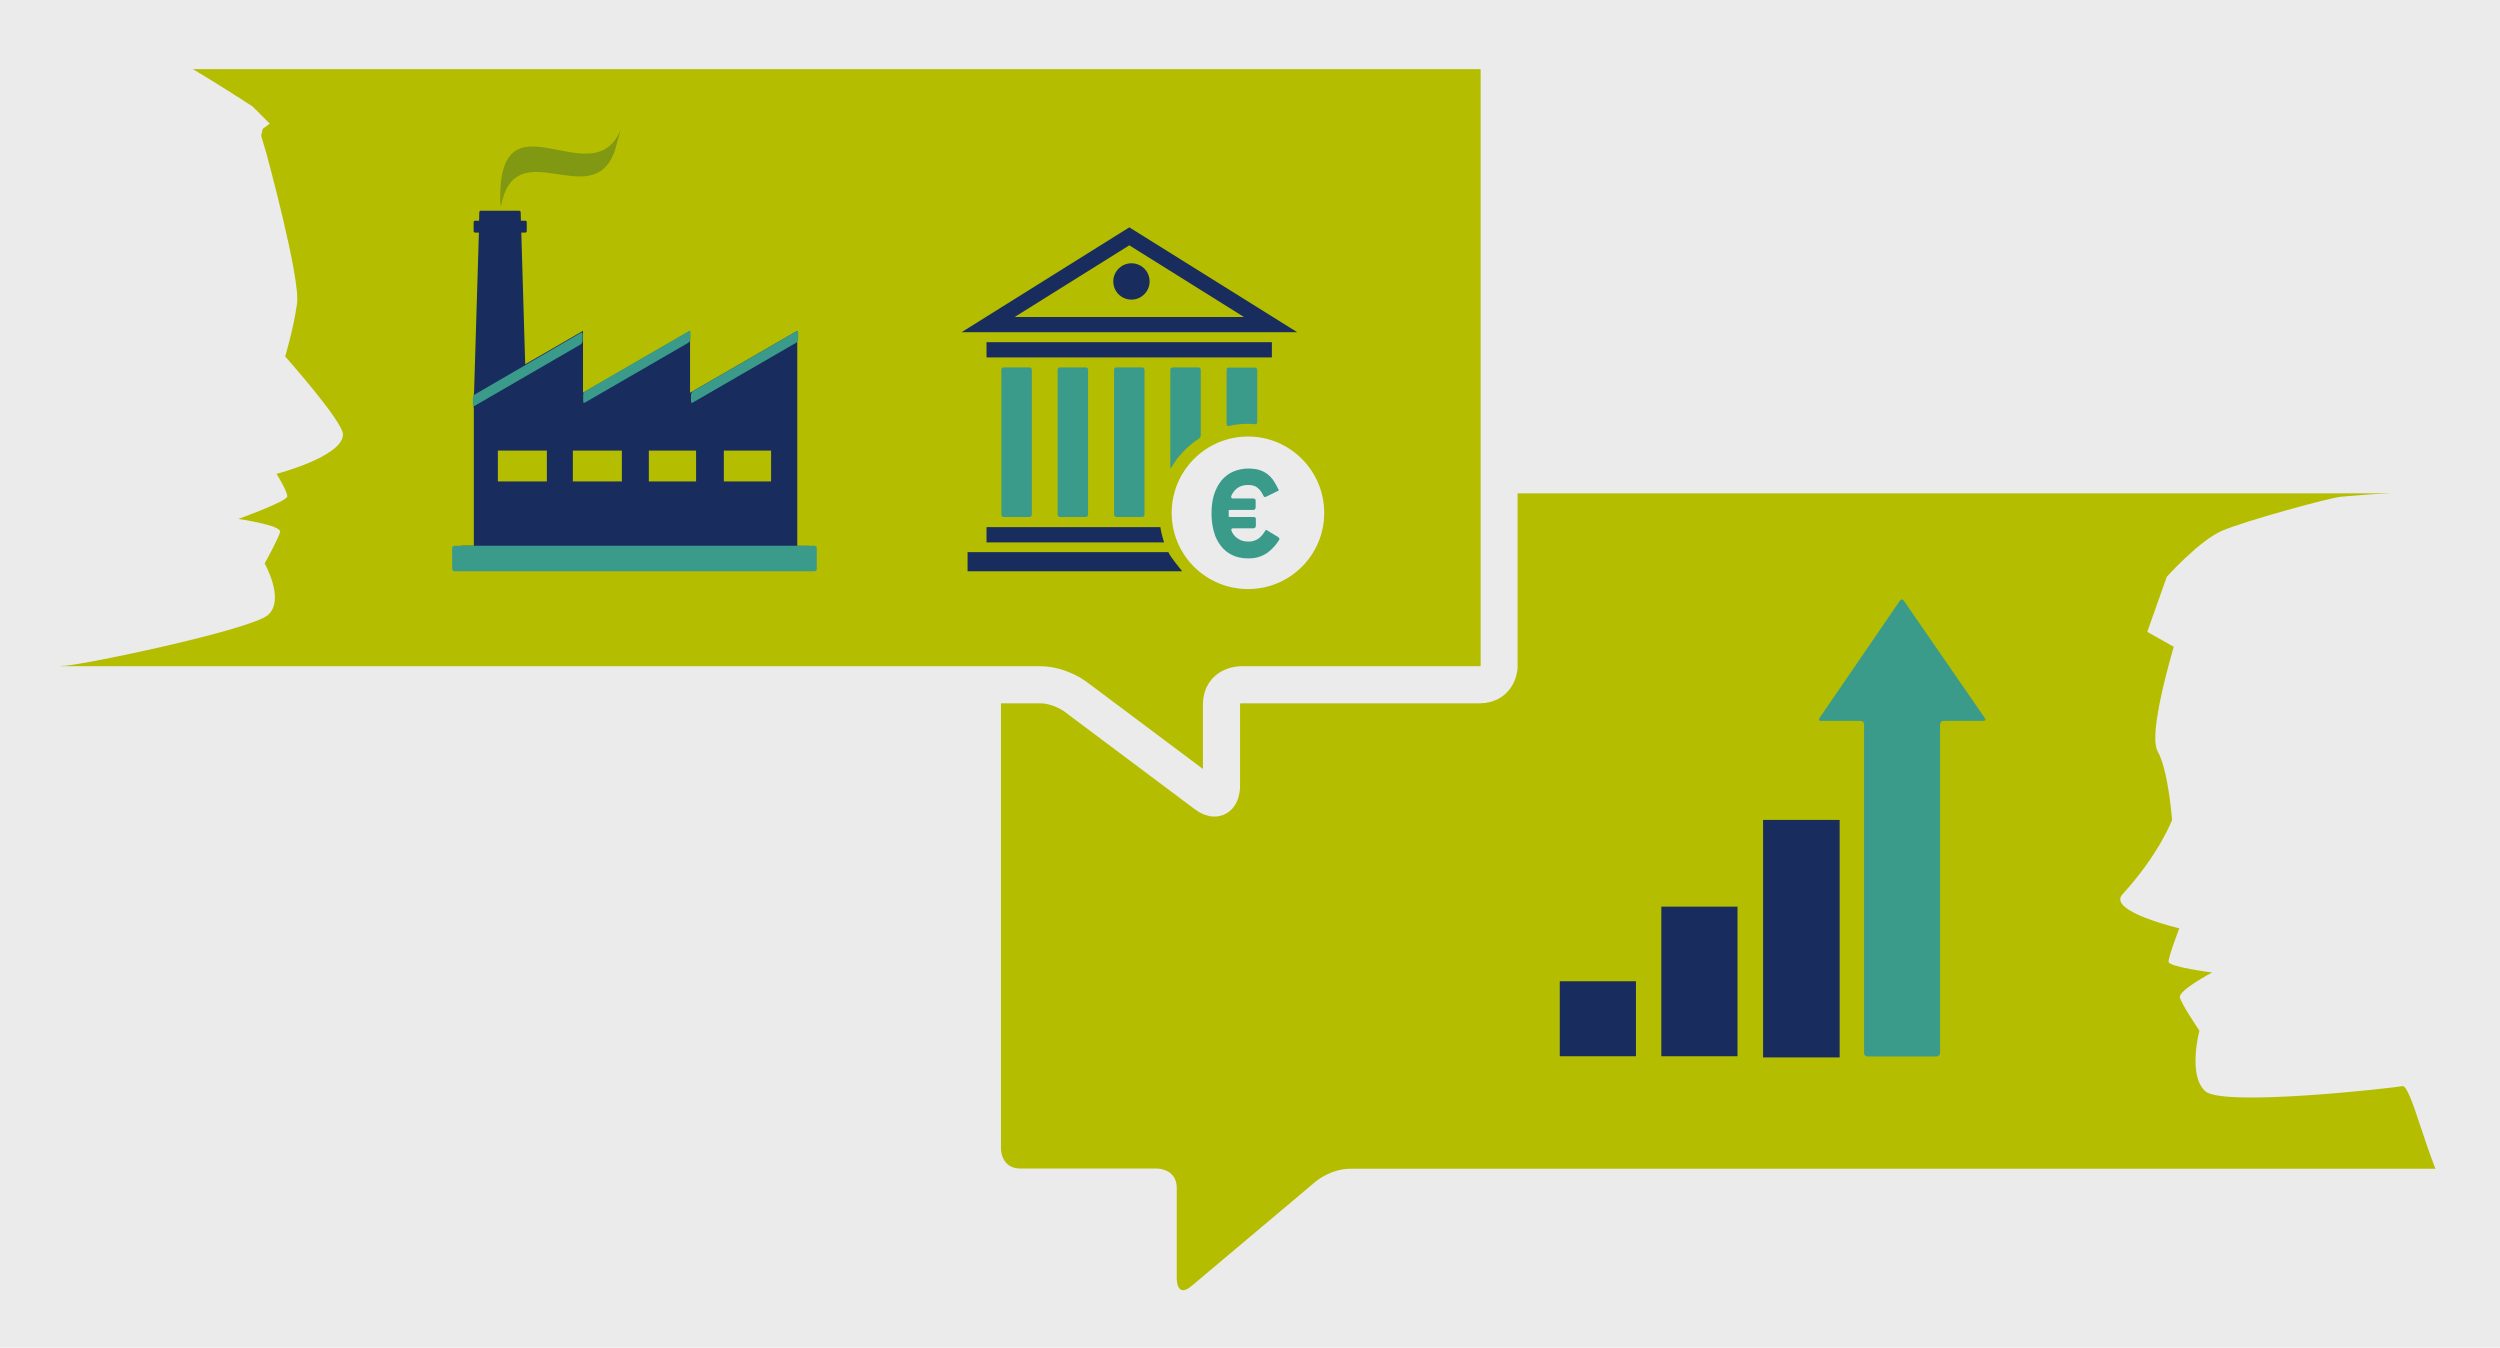 <?xml version="1.0" encoding="utf-8"?>
<!-- Generator: Adobe Illustrator 22.1.0, SVG Export Plug-In . SVG Version: 6.00 Build 0)  -->
<svg version="1.1" xmlns="http://www.w3.org/2000/svg" xmlns:xlink="http://www.w3.org/1999/xlink" x="0px" y="0px"
	 viewBox="0 0 1280 690" style="enable-background:new 0 0 1280 690;" xml:space="preserve">
<style type="text/css">
	.st0{fill:#EBEBEC;}
	.st1{fill:#B4BD00;}
	.st2{clip-path:url(#SVGID_2_);fill:#B4BD00;}
	.st3{clip-path:url(#SVGID_2_);fill:#EBEBEC;}
	.st4{fill:#182C5E;}
	.st5{clip-path:url(#SVGID_4_);fill:#3B9B8B;}
	.st6{clip-path:url(#SVGID_6_);fill:#B4BD00;}
	.st7{clip-path:url(#SVGID_6_);fill:none;stroke:#EBEBEC;stroke-width:19;}
	.st8{clip-path:url(#SVGID_6_);fill:#EBEBEC;}
	.st9{clip-path:url(#SVGID_6_);fill:#819812;}
	.st10{clip-path:url(#SVGID_6_);fill:#182C5E;}
	.st11{clip-path:url(#SVGID_6_);fill:#3B9B8B;}
	.st12{clip-path:url(#SVGID_8_);fill:#3B9B8B;}
	.st13{clip-path:url(#SVGID_10_);fill:#3B9B8B;}
	.st14{clip-path:url(#SVGID_12_);fill:#3B9B8B;}
	.st15{clip-path:url(#SVGID_14_);fill:#3B9B8B;}
	.st16{clip-path:url(#SVGID_14_);fill:#182C5E;}
	.st17{clip-path:url(#SVGID_16_);fill:#3B9B8B;}
	.st18{clip-path:url(#SVGID_16_);fill:#182C5E;}
	.st19{clip-path:url(#SVGID_16_);}
	.st20{clip-path:url(#SVGID_16_);fill:#EBEBEC;}
</style>
<g id="Ebene_2">
	<rect x="-27.4" y="-17.9" class="st0" width="1319.9" height="718.5"/>
</g>
<g id="Ebene_15">
	<rect x="254.9" y="255.7" class="st1" width="25.1" height="15.8"/>
	<rect x="293.3" y="255.7" class="st1" width="25.1" height="15.8"/>
	<rect x="332.2" y="255.7" class="st1" width="24.2" height="15.8"/>
	<rect x="370.6" y="255.7" class="st1" width="24.2" height="15.8"/>
	<g>
		<defs>
			<rect id="SVGID_1_" x="512.5" y="251.7" width="884" height="408.8"/>
		</defs>
		<clipPath id="SVGID_2_">
			<use xlink:href="#SVGID_1_"  style="overflow:visible;"/>
		</clipPath>
		<path class="st2" d="M522.5,252.6c0,0-10,0-10,10v325.7c0,0,0,10,10,10h70c0,0,10,0,10,10v46.6c0,0,0,10,7.6,3.5l63.7-53.6
			c0,0,7.6-6.4,17.6-6.4h567.2c0,0,10,0,10-10V262.6c0,0,0-10-10-10H522.5z"/>
		<path class="st3" d="M1121.1,305c0,0-23.2,68-16.3,79.9c5.4,9.5,7.3,34.9,7.3,34.9s-6.4,17.3-25.4,38.1
			c-8,8.7,29.1,17.4,29.1,17.4s-5.5,14.3-5.5,17.1c0,2.7,22.3,5.5,22.3,5.5s-17.4,9.2-16.5,12.8c0.9,3.6,10,17,10,17s-6.1,22.8,3,31
			c9.1,8.2,96.4-1.7,100.9-2.6c4.5-0.9,12.7,37.7,23.6,56.8c10.9,19.1,9.5,13.7,9.5,13.7l133.5,2.2c0,0-45.6-296.7-66.5-337.5
			c-20.9-40.9-56-43.4-131.4-37c-5.8,0.5-49.2,12.4-60.9,17.4c-11.7,5-28.4,23.6-28.4,23.6l-10,28.2l35.4,20L1121.1,305z"/>
	</g>
	<rect x="798.6" y="502.4" class="st4" width="39" height="38.4"/>
	<rect x="850.6" y="464.2" class="st4" width="39" height="76.6"/>
	<rect x="902.7" y="419.8" class="st4" width="39.2" height="121.6"/>
	<g>
		<defs>
			<rect id="SVGID_3_" x="512.5" y="251.7" width="884" height="408.8"/>
		</defs>
		<clipPath id="SVGID_4_">
			<use xlink:href="#SVGID_3_"  style="overflow:visible;"/>
		</clipPath>
		<path class="st5" d="M1015.4,369.1c0,0,1.8,0,0.8-1.5l-41.4-60c0,0-1-1.5-2.1,0l-41.1,60c0,0-1,1.5,0.8,1.5h20.2
			c0,0,1.8,0,1.8,1.8v168.2c0,0,0,1.8,1.8,1.8h35.3c0,0,1.8,0,1.8-1.8V370.9c0,0,0-1.8,1.8-1.8H1015.4z"/>
	</g>
	<g>
		<defs>
			<rect id="SVGID_5_" x="-72.5" y="16.4" width="849.5" height="422.1"/>
		</defs>
		<clipPath id="SVGID_6_">
			<use xlink:href="#SVGID_5_"  style="overflow:visible;"/>
		</clipPath>
		<path class="st6" d="M757.6,25.9c0,0,10,0,10,10v304.7c0,0,0,10-10,10H635.4c0,0-10,0-10,10v42.1c0,0,0,10-8,4l-66.9-50.1
			c0,0-8-6-18-6H5.5c0,0-10,0-10-10V35.9c0,0,0-10,10-10H757.6z"/>
		<path class="st7" d="M757.6,25.9c0,0,10,0,10,10v304.7c0,0,0,10-10,10H635.4c0,0-10,0-10,10v42.1c0,0,0,10-8,4l-66.9-50.1
			c0,0-8-6-18-6H5.5c0,0-10,0-10-10V35.9c0,0,0-10,10-10H757.6z"/>
		<path class="st8" d="M136.3,78.2c0,0,17.5,64,15.8,77.1c-1.8,13.1-6.1,27.2-6.1,27.2s29.6,33.3,29.6,39.9c0,11.4-34,20.2-34,20.2
			s5.5,8.9,5.5,11.5c0,2.6-25.1,11.6-25.1,11.6s22.3,3.2,21.4,6.7c-0.9,3.5-7.9,16.1-7.9,16.1s10.5,18.4,1.8,26.3
			c-8.8,7.9-101,27-105.4,26.1c-4.4-0.9-0.7,26.5-11.2,44.9c-10.5,18.4-0.9,43-0.9,43l-76.3,9.6c0,0-28.9-334-8.8-373.4
			c20.2-39.4,75.4-43.8,148.1-37.7c5.6,0.5,46.5,27.2,46.5,27.2l8.8,8.8l-3.6,2.7l-0.8,3.5L136.3,78.2z"/>
		<path class="st9" d="M314.8,77.1l3-10.7c-14.2,34.6-62.5-21.2-61.7,36.2l0.3,3.4C263.6,66.3,303.5,109.9,314.8,77.1"/>
		<path class="st10" d="M414.1,279.5h-5.9v-70h0v-40.1l-54.9,31.7v-31.7l-54.8,31.7v-31.7l-29.6,17.1l-2-67.4h2
			c0.4,0,0.8-0.3,0.8-0.8v-4.5c0-0.4-0.3-0.8-0.8-0.8h-2.2l-0.1-4.3c0-0.4-0.4-0.8-0.8-0.8h-19.6c-0.4,0-0.8,0.3-0.8,0.8l-0.1,4.3
			h-2c-0.4,0-0.8,0.3-0.8,0.8v4.5c0,0.4,0.3,0.8,0.8,0.8h1.9l-2.5,82.5l-0.1,0v2.2l-0.1,5.2h0.1v0.4h0v70h-6c-0.8,0-1.5,0.7-1.5,1.5
			v8.7c0,0.8,0.7,1.5,1.5,1.5h177.5c0.8,0,1.5-0.7,1.5-1.5V281C415.6,280.2,414.9,279.5,414.1,279.5"/>
		<path class="st11" d="M242.1,203.9c0,0,0-1.3,1.1-2l54.2-31.5c0,0,0.9-0.5,0.9,0.5v3.5c0,0,0,1.3-1.1,2l-54.2,31.4
			c0,0-0.9,0.5-0.9-0.5V203.9z"/>
	</g>
	<rect x="254.9" y="230.7" class="st1" width="25.1" height="15.8"/>
	<rect x="293.3" y="230.7" class="st1" width="25.1" height="15.8"/>
	<g>
		<defs>
			<rect id="SVGID_7_" x="-72.5" y="16.4" width="849.5" height="422.1"/>
		</defs>
		<clipPath id="SVGID_8_">
			<use xlink:href="#SVGID_7_"  style="overflow:visible;"/>
		</clipPath>
		<path class="st12" d="M353.5,173.5c0,0,0,1.3-1.1,2l-52.9,30.6c0,0-0.9,0.5-0.9-0.5v-3.4c0,0,0-1.3,1.1-2l52.9-30.6
			c0,0,0.9-0.5,0.9,0.5V173.5z"/>
	</g>
	<rect x="332.2" y="230.7" class="st1" width="24.2" height="15.8"/>
	<g>
		<defs>
			<rect id="SVGID_9_" x="-72.5" y="16.4" width="849.5" height="422.1"/>
		</defs>
		<clipPath id="SVGID_10_">
			<use xlink:href="#SVGID_9_"  style="overflow:visible;"/>
		</clipPath>
		<path class="st13" d="M408.7,173.5c0,0,0,1.3-1.1,2l-52.9,30.6c0,0-0.9,0.5-0.9-0.5v-3.4c0,0,0-1.3,1.1-2l52.9-30.6
			c0,0,0.9-0.5,0.9,0.5V173.5z"/>
	</g>
	<rect x="370.6" y="230.7" class="st1" width="24.2" height="15.8"/>
	<g>
		<defs>
			<rect id="SVGID_11_" x="-72.5" y="16.4" width="849.5" height="422.1"/>
		</defs>
		<clipPath id="SVGID_12_">
			<use xlink:href="#SVGID_11_"  style="overflow:visible;"/>
		</clipPath>
		<path class="st14" d="M232.8,279.4c0,0-1.3,0-1.3,1.3v10.5c0,0,0,1.3,1.3,1.3h184.1c0,0,1.3,0,1.3-1.3v-10.5c0,0,0-1.3-1.3-1.3
			H232.8z"/>
		<path class="st14" d="M541.5,189.4c0,0,0-1.3,1.3-1.3h13c0,0,1.3,0,1.3,1.3v74c0,0,0,1.3-1.3,1.3h-13c0,0-1.3,0-1.3-1.3V189.4z"/>
		<path class="st14" d="M570.4,189.4c0,0,0-1.3,1.3-1.3h13c0,0,1.3,0,1.3,1.3v74c0,0,0,1.3-1.3,1.3h-13c0,0-1.3,0-1.3-1.3V189.4z"/>
		<path class="st14" d="M512.7,189.4c0,0,0-1.3,1.3-1.3h13c0,0,1.3,0,1.3,1.3v74c0,0,0,1.3-1.3,1.3h-13c0,0-1.3,0-1.3-1.3V189.4z"/>
	</g>
	<rect x="505.1" y="175.2" class="st4" width="146.1" height="7.8"/>
	<g>
		<defs>
			<rect id="SVGID_13_" x="-72.5" y="16.4" width="849.5" height="422.1"/>
		</defs>
		<clipPath id="SVGID_14_">
			<use xlink:href="#SVGID_13_"  style="overflow:visible;"/>
		</clipPath>
		<path class="st15" d="M599.2,239.1c0,0,0,1.3,0.6,0.2c3.1-5.6,8.5-11.2,13.9-14.6c0,0,1.1-0.7,1.1-2v-33.3c0,0,0-1.3-1.3-1.3h-13
			c0,0-1.3,0-1.3,1.3V239.1z"/>
		<path class="st16" d="M598.2,282.7H495.4v9.8h109.9C603.4,290.1,599.5,285.5,598.2,282.7"/>
	</g>
	<path class="st4" d="M578.2,125.6l58.7,36.7H519.5L578.2,125.6z M578.2,116.4l-85.9,53.7h171.9L578.2,116.4z"/>
	<g>
		<defs>
			<rect id="SVGID_15_" x="-72.5" y="16.4" width="849.5" height="422.1"/>
		</defs>
		<clipPath id="SVGID_16_">
			<use xlink:href="#SVGID_15_"  style="overflow:visible;"/>
		</clipPath>
		<path class="st17" d="M629.3,188.1c0,0-1.3,0-1.3,1.3v27.7c0,0,0,1.3,1.3,1c2.2-0.6,5.9-1.1,9.7-1.1c1.6,0,3.1,0.1,3.9,0.2
			c0,0,0.8,0.1,0.8-1.2v-26.5c0,0,0-1.3-1.3-1.3H629.3z"/>
		<path class="st18" d="M579.3,134.8c5.2,0,9.3,4.2,9.3,9.3s-4.2,9.3-9.3,9.3c-5.2,0-9.3-4.2-9.3-9.3S574.2,134.8,579.3,134.8"/>
		<path class="st18" d="M594.1,269.9h-89v7.8H596C595.2,275.2,594.5,272.6,594.1,269.9"/>
		<path class="st19" d="M641,266.2v10.2c3.8-0.6,5.6-2.2,5.6-4.8c0-1.2-0.4-2.3-1.3-3.1C644.5,267.7,643.1,266.9,641,266.2"/>
		<path class="st19" d="M631.5,251.8c0,1.2,0.4,2.2,1.1,3.1c0.8,0.8,2.1,1.6,4.1,2.4v-10c-1.7,0.3-3,0.8-3.9,1.6
			C631.9,249.6,631.5,250.6,631.5,251.8"/>
		<path class="st20" d="M639,223.5c-21.6,0-39.1,17.5-39.1,39.1c0,21.6,17.5,39,39.1,39c21.6,0,39-17.5,39-39
			C678,241,660.5,223.5,639,223.5"/>
		<path class="st17" d="M641.9,255.3c0,0,1,0,1,1v3.5c0,0,0,1.3-1.3,1.3h-11.2c0,0-1.3,0-1.3,0.1c0,0.1,0,0.4,0,0.7v1v1
			c0,0.3,0,0.5,0,0.7c0,0,0,0.1,1.3,0.1h11.6c0,0,1,0,1,1v3.5c0,0,0,1.3-1.3,1.3h-10.3c0,0-1.3,0-0.9,1.2c0.4,1.2,1.6,3,3.2,4
			c1.5,1.1,3.4,1.6,5.4,1.6c1.1,0,2-0.1,2.9-0.4c0.8-0.3,1.6-0.6,2.3-1.1c0.7-0.5,1.4-1.2,2-1.9s1.2-1.7,1.9-2.7l6.1,3.7
			c0,0,1.1,0.7,0.7,1.4s-1.3,2-2.3,3.2c-1,1.2-2.2,2.3-3.5,3.3c-1.3,1-2.8,1.7-4.5,2.3c-1.7,0.6-3.6,0.8-5.8,0.8c-3,0-5.7-0.6-8-1.7
			c-2.3-1.1-4.3-2.7-5.8-4.7c-1.6-2-2.8-4.4-3.6-7.3c-0.8-2.8-1.2-5.9-1.2-9.3c0-3.6,0.4-6.8,1.3-9.7c0.9-2.8,2.2-5.2,3.8-7.2
			c1.7-2,3.6-3.5,5.9-4.5c2.3-1,4.9-1.6,7.7-1.6c2.2,0,4.1,0.2,5.7,0.7c1.6,0.5,3,1.2,4.3,2.2c1.2,1,2.3,2.1,3.2,3.5
			c0.9,1.4,1.8,3,2.6,4.8l-6.3,3.1c0,0-1.2,0.6-1.4,0c-0.3-0.5-0.8-1.5-1.3-2.3c-0.5-0.8-1.1-1.5-1.8-2c-0.6-0.6-1.4-1-2.2-1.2
			c-0.8-0.3-1.8-0.4-2.9-0.4c-2,0-3.8,0.5-5.4,1.6c-1.5,1.1-2.7,2.9-3.1,4.1c0,0-0.4,1.2,0.9,1.2H641.9z"/>
	</g>
</g>
</svg>

